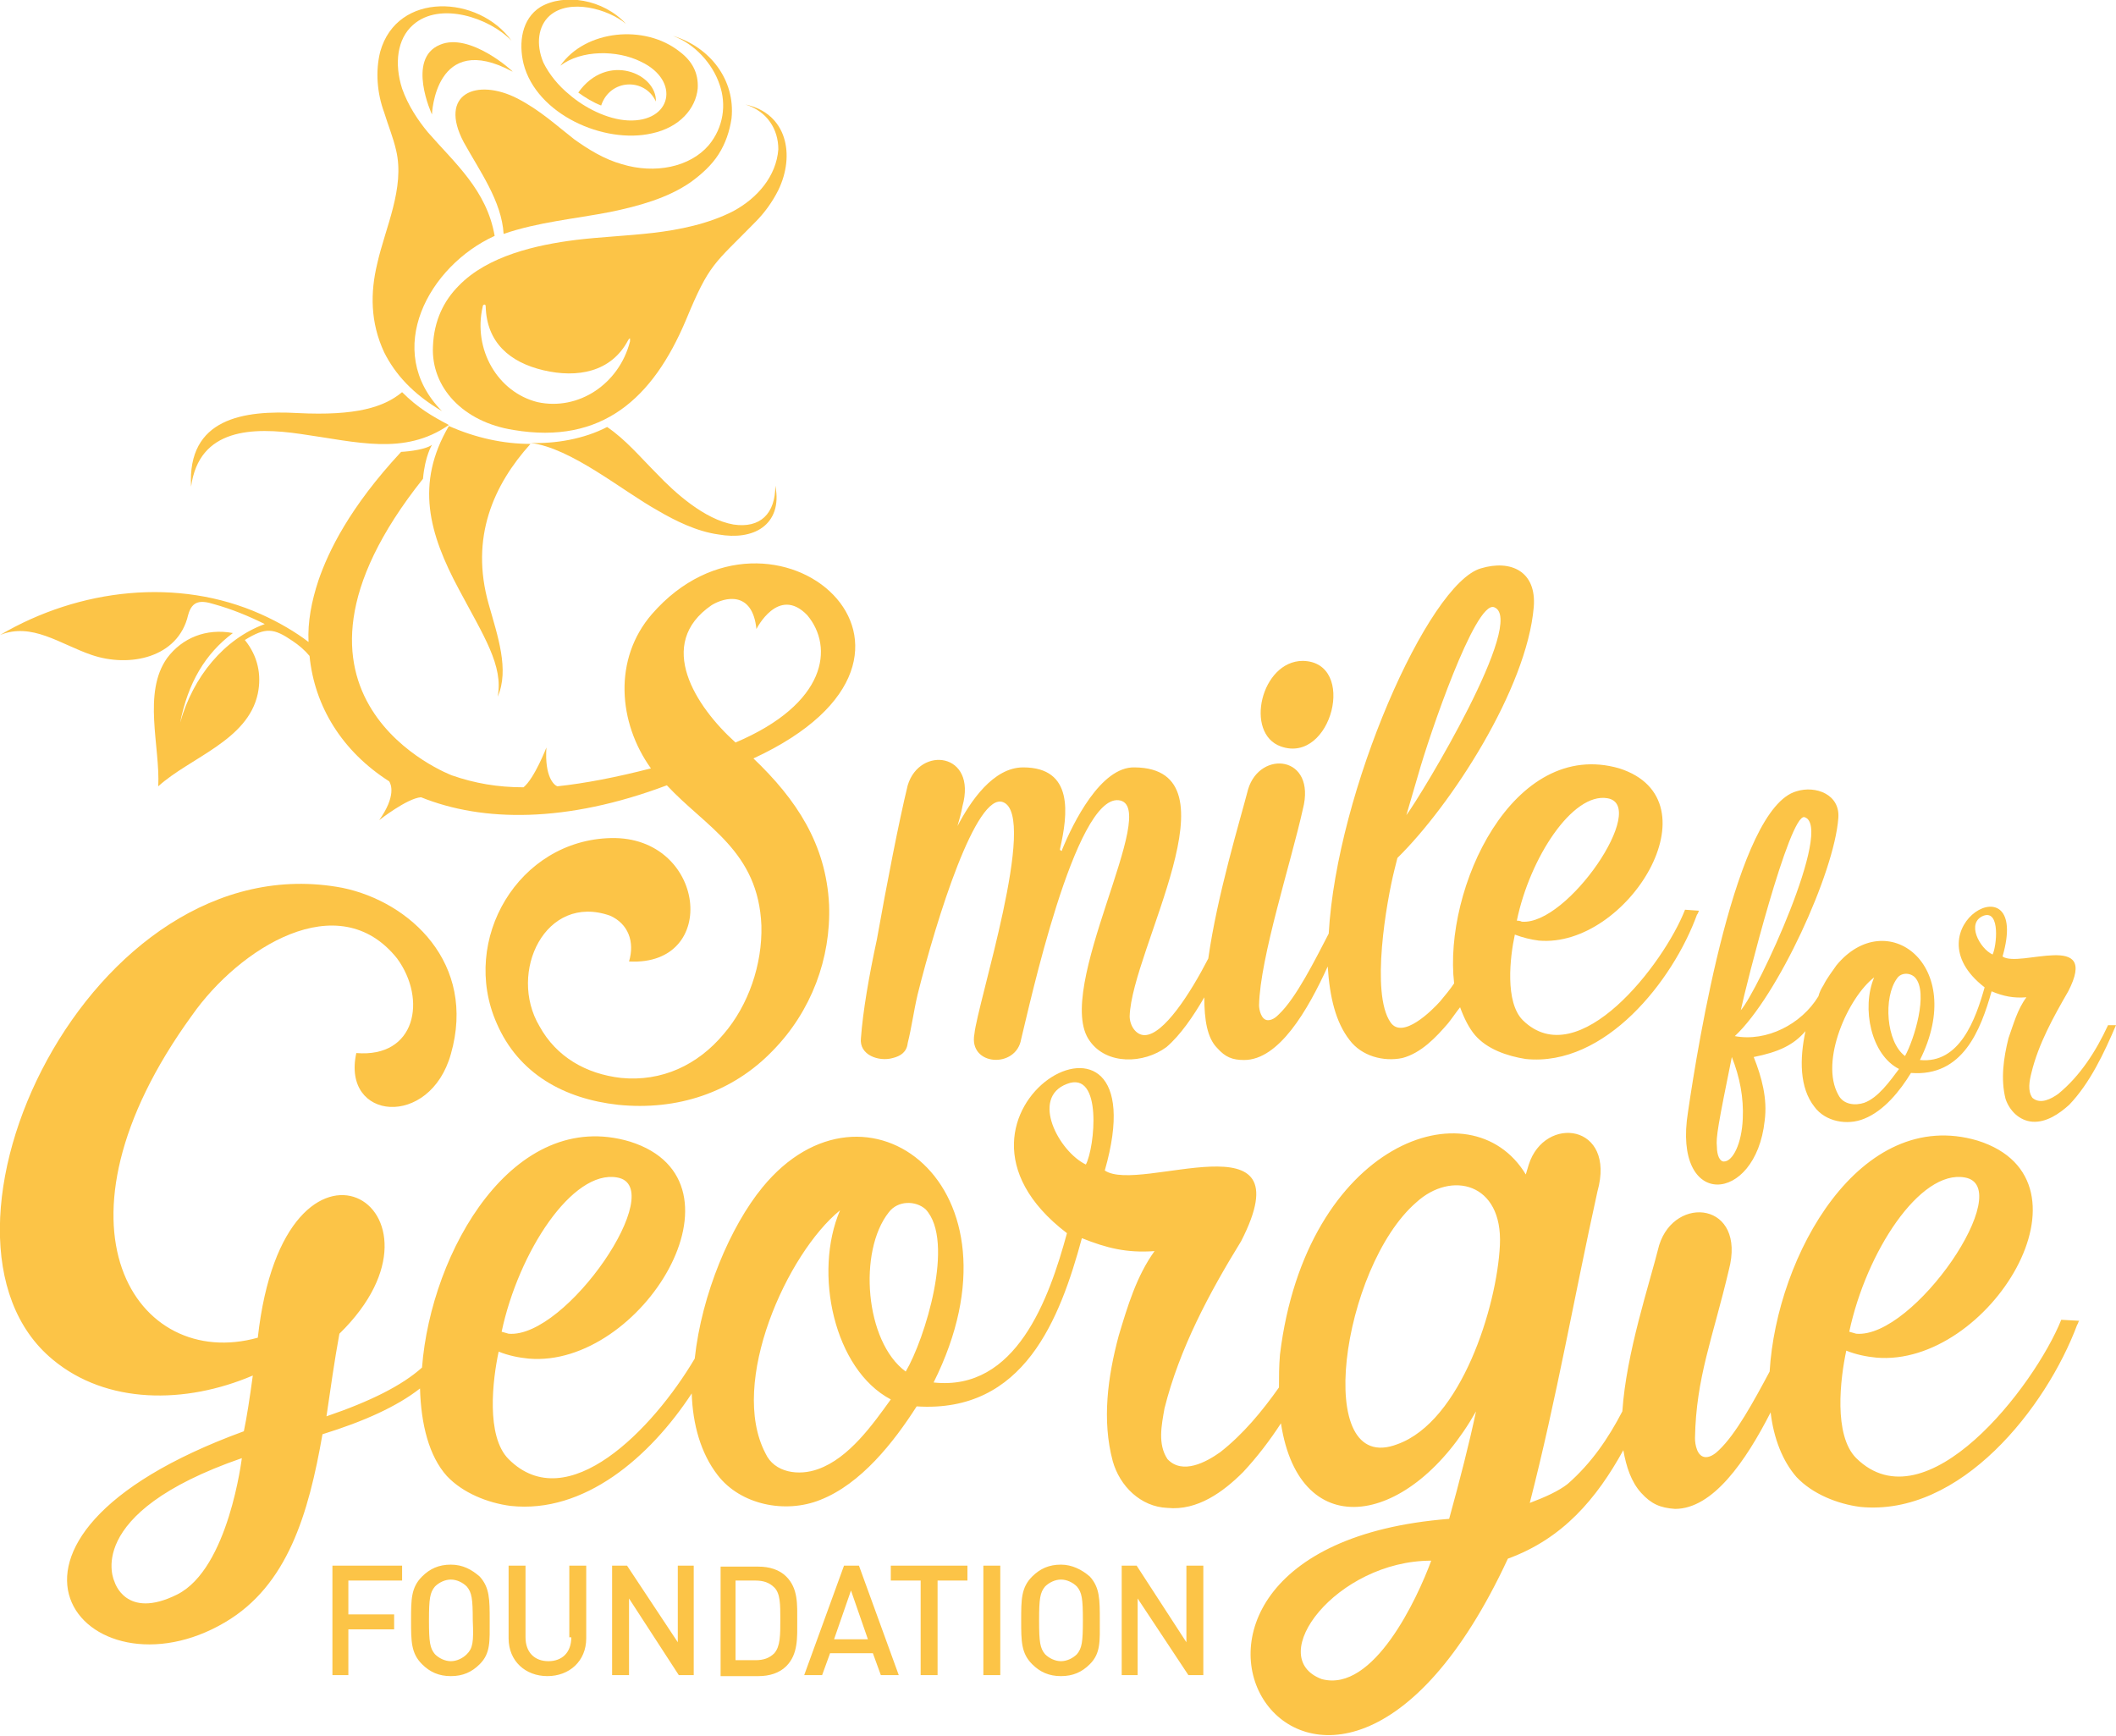 <svg version="1.1" id="Layer_1" xmlns="http://www.w3.org/2000/svg" x="0" y="0" viewBox="0 0 212.6 174.4" xml:space="preserve"><style type="text/css">.st0{fill:#fcc447}</style><path class="st0" d="M9.2 65.8c3.8 1.3 8.7.3 9.7-4 .4-1.5 1.3-1.5 2.6-1.1 1.8.5 3.5 1.2 5.1 2-4.1 1.5-7.2 5.3-8.5 9.9.8-4 2.5-6.9 5.3-9-2.7-.5-5.1.5-6.6 2.5-2.5 3.5-.7 8.9-.9 12.9 3.2-2.9 9-4.6 10-9.3.4-1.9 0-3.8-1.3-5.4 2.1-1.3 2.9-1.2 4.8.1.6.4 1.2.9 1.7 1.5.5 5.1 3.3 9.6 8 12.6.2.3.7 1.5-1 3.9 0 0 2.8-2.2 4.2-2.3 6.2 2.5 14.6 2.6 24.7-1.2 3.9 4.2 9.2 6.6 9.5 14.1.1 3.9-1.3 8-3.8 10.9-2.6 3.1-6.2 4.8-10.3 4.4-3.5-.4-6.5-2.1-8.2-5.2-3.2-5.4.6-13.4 7.1-11.1 1.8.8 2.5 2.6 1.9 4.6 9.2.5 7.7-12.6-1.8-12.4-9.3.2-15.2 10.2-11.5 18.6 2.2 5.1 6.8 7.6 12.2 8.2 5.9.6 11.5-1.2 15.6-5.5 3.8-3.9 5.8-9.2 5.6-14.6-.3-6.1-3.3-10.6-7.6-14.7 22.9-10.6 1.9-28.4-10.2-14.5-3.9 4.5-3.4 10.9-.1 15.5-3.5.9-6.6 1.5-9.4 1.8-.3-.1-1.3-.9-1.1-3.9 0 0-1.2 3.1-2.3 4-2.6 0-4.9-.4-7.2-1.2 0 0-20.5-7.7-2.9-29.8.2-2.3.9-3.4.9-3.4-.9.6-3.1.7-3.1.7-5.2 5.6-7.3 10-8.3 12.9-.7 2.1-1.1 4.2-1 6.2-1.3-1-3-2-4.8-2.8C17.9 58 8 59.1 0 63.8c3.2-1.3 6 .9 9.2 2m62.3-5c1.3-.8 4.1-1.5 4.5 2.4 0 0 2.2-4.4 5.1-1.4 2.7 3.2 2 8.9-7.2 12.8-4-3.6-8.1-9.9-2.4-13.8M44.2 4.5c-3.4 1.4-.8 7-.8 7s.3-8.5 8.1-4.3c.1 0-4.3-4-7.3-2.7"/><path class="st0" d="M45.1 42.8c-3.4 5.8-2 10.8 1 16.4 2.5 4.7 4.5 7.7 3.9 10.8 1.2-2.7 0-6.1-.9-9.3-1.9-6.7.5-12 4.2-16.1-2.7 0-5.5-.6-8.2-1.8m28.6 9.9c-2.9-.5-5.9-3.2-7.7-5.1-1.7-1.7-3.1-3.4-5-4.7-2.3 1.2-5.2 1.7-7.7 1.6 4.1.5 9.2 4.8 12.8 6.8 1.7 1 3.9 2.1 6.1 2.4 1.7.3 3.3.1 4.4-.7 1.1-.8 1.7-2.2 1.3-4.2 0 2.8-1.5 4.3-4.2 3.9m-43.5-9.1c5.7.8 10.4 2.2 14.9-.9-1.7-.9-3.1-1.7-4.7-3.3-1.8 1.5-4.6 2.4-10.5 2.1-5.4-.3-11.1.5-10.7 7.4.8-5.9 6.2-6 11-5.3m59.5 62.7c.8-.2 1.4-.6 1.5-1.5.4-1.6.6-3.2 1-4.9 1.9-7.6 5.9-20.4 8.6-19.3 3.5 1.4-2.6 20.2-2.9 23.3-.6 3.2 4.2 3.5 4.7.5.8-3.2 5.4-24.5 9.8-24s-6.7 19.1-2.9 24.2c1.7 2.4 5.4 2.3 7.7.6 1.4-1.2 2.7-3.1 3.8-5 0 2.3.3 4.1 1.3 5.1.8.9 1.5 1.2 2.7 1.2 3.5 0 6.4-5 8.4-9.4.2 3.1.8 5.6 2.2 7.4 1.2 1.6 3.4 2.2 5.3 1.8 1.9-.5 3.4-2.1 4.6-3.5.4-.5.8-1.1 1.2-1.6.4 1.1.9 2.1 1.5 2.8 1.2 1.4 3.2 2.1 5.1 2.4 8 .8 14.8-7.9 17.2-14.5.1-.1.1-.2.2-.4l-1.4-.1c-2.1 5.4-10.7 16.6-16.3 11.1-1.8-1.8-1.3-6.3-.8-8.6.8.3 1.6.5 2.4.6 8.9.8 18.1-14.1 8.1-17.3-10.7-3.1-17.7 12.1-16.6 21.6-.4.6-.9 1.2-1.4 1.8-.8.9-3.8 3.9-5 2.1-2-2.9-.4-12.1.4-15.3l.3-1.2c5.4-5.3 13-17 13.7-25.2.3-3.6-2.3-4.8-5.3-3.9-5.3 1.5-14.5 22.4-15.3 36.7-1.4 2.7-3.3 6.5-5 8.1-.2.2-.6.6-1.1.6-.7 0-.9-1.1-.9-1.5.1-4.8 3.2-14.3 4.4-19.7 1.4-5.4-4.3-6-5.5-2-.8 3.1-3.1 10.6-4 17-1.8 3.5-4.5 7.7-6.4 7.7-.9 0-1.5-1-1.5-1.9.2-6.7 11.2-24.9.5-25-3.4-.1-6.2 5.6-7.3 8.3v.1l-.2-.1v-.1c.8-3.5 1.4-8.2-3.7-8.2-3 0-5.3 3.4-6.6 5.9.2-.7.4-1.4.5-2 1.5-5.4-4.3-6.1-5.5-2.1-.9 3.7-2.1 9.9-3.1 15.5-.8 3.7-1.4 7.2-1.6 9.9-.2 1.7 1.8 2.4 3.2 2m71.8-26.1c4.2.7-4 12.8-8.6 12.4-.2-.1-.4-.1-.5-.1 1.3-6.3 5.6-12.9 9.1-12.3m-19-2.4c1.1-3.9 5.7-17.4 7.6-16.8 3.4 1.2-7.3 18.9-8.8 20.9.4-1.4.8-2.7 1.2-4.1"/><path class="st0" d="M128.7 75c5.1 1.8 7.7-8.5 2.2-8.6-4.2 0-5.9 7.3-2.2 8.6m48.6 37.6c.3-2.2-.3-4.4-1.1-6.4 2.5-.5 4-1.2 5.2-2.6-.6 2.8-.6 5.7.9 7.6 1.1 1.5 3.3 1.9 5 1.2 2-.8 3.6-2.8 4.7-4.6 5.2.4 7-4.3 8.1-8.2 1.2.5 2.2.7 3.5.6-.9 1.2-1.3 2.7-1.8 4.1-.5 2-.8 4.1-.3 6.1.4 1.2 1.4 2.2 2.7 2.3 1.4.1 2.7-.8 3.7-1.7 2.1-2.2 3.5-5.2 4.7-8h-.8c-1.2 2.6-2.8 5.1-5 6.9-.7.5-1.8 1.1-2.6.4-.5-.7-.3-1.7-.1-2.5.7-2.9 2.2-5.6 3.7-8.2 3.2-6.2-4.9-2.3-6.6-3.5 2.9-10-9.6-2.9-1.8 3.1-.9 3.2-2.5 7.7-6.5 7.3 4.8-9.6-3.4-15.6-8.4-9.5-.4.6-.9 1.2-1.3 2-.2.3-.4.7-.5 1.1-1.7 2.8-5.2 4.6-8.4 4 4.3-4 10-16.4 10.4-21.9.2-2.4-2.3-3.3-4.2-2.7-6.1 1.7-9.9 25.4-10.9 32.2-1.6 9.9 6.8 9.3 7.7.9m22-20.6c1.7-.6 1.3 3.1.9 3.9-1.3-.6-2.7-3.2-.9-3.9m-8.7 6.3c.4-.6 1.3-.6 1.8-.1 1.4 1.5-.1 6.3-1 7.9-1.9-1.4-2.2-5.9-.8-7.8m-2.3-.1c-1.3 3.1-.3 7.8 2.5 9.2-.9 1.2-2.1 2.9-3.5 3.4-.9.3-2.1.2-2.6-.8-1.9-3.4 1-9.8 3.6-11.8m-7-16.1c3 .9-4.7 17.5-6.4 19.4.5-2.4 4.9-19.8 6.4-19.4m-7.3 24.1c.8 2 1.2 4.1 1.1 6.2-.1 2.5-1 4.3-1.9 4.3-.4 0-.7-.6-.7-1.5-.1-.9.1-2.1 1.5-9"/><path class="st0" d="M186.5 146.5c-2.3-2.3-1.6-8-1-10.8 1 .4 2 .6 3 .7 11.3 1 22.9-17.8 10.2-21.8-11.8-3.5-20.2 11.5-20.9 23.2-1.6 3-3.4 6.3-5.1 7.9-.3.3-.8.7-1.3.7-.9 0-1.1-1.3-1.1-1.9.1-6.1 1.8-10.1 3.4-16.9 1.8-6.8-5.4-7.6-7-2.5-1 4-3.3 10.8-3.7 16.7-1.4 2.7-3.1 5.2-5.5 7.3-.9.7-2.2 1.3-3.8 1.9 2.7-10.5 4.5-20.9 6.8-31.3 1.9-6.8-5.3-7.7-6.9-2.7-.1.3-.2.7-.3 1-5.5-9.1-22.1-3.2-24.7 18.1-.1 1.2-.1 2.2-.1 3.3-1.7 2.4-3.6 4.7-5.9 6.5-1.4 1-3.8 2.3-5.3.7-1-1.5-.6-3.4-.3-5.1 1.5-6 4.5-11.6 7.7-16.8 6.6-12.9-10.2-4.7-13.7-7.1 5.9-20.6-19.8-5.9-3.8 6.3-1.8 6.6-5.1 15.9-13.4 15 9.9-19.8-6.9-32.2-17.2-19.6-3.2 3.9-6.1 10.7-6.8 17.2-4.2 7.1-12.8 16-18.7 10.1-2.3-2.3-1.6-8-1-10.8 1 .4 2 .6 3 .7 11.3 1 22.9-17.8 10.2-21.8-11.7-3.5-20 11-20.9 22.7-2 1.8-5.2 3.4-9.6 4.9.4-2.7.8-5.6 1.3-8.3 12.9-12.6-5.5-23.9-8.2.4-12.2 3.4-22-11.2-6.6-32.4C24 95.3 34 88.9 39.9 96.3c3 4.1 1.9 10-4.1 9.5-1.5 6.8 7.4 7.6 9.5.1 2.6-9.1-4.1-15.3-10.9-16.7-25.4-4.8-44 35.1-29.1 47.4 5.4 4.5 13.3 4.5 20.1 1.6-.3 2.2-.6 4.2-.9 5.6-30.1 11-15.8 27.4-1.9 19.2 6.3-3.7 8.4-10.9 9.8-18.9 4.2-1.3 7.5-2.8 9.8-4.6.1 3.6.9 6.8 2.7 8.8 1.6 1.7 4.1 2.7 6.4 3 7.4.8 14-4.9 18.2-11.3.1 3.1.9 6 2.6 8.2 2.3 3 6.8 3.9 10.3 2.5 4.1-1.6 7.4-5.8 9.7-9.4 10.8.7 14.4-8.8 16.6-16.9 2.5 1 4.5 1.5 7.3 1.3-1.8 2.5-2.7 5.5-3.6 8.5-1.1 4.1-1.7 8.5-.6 12.6.7 2.5 2.8 4.6 5.5 4.7 3 .3 5.6-1.6 7.6-3.6 1.4-1.5 2.7-3.2 3.8-4.9 1.9 12.4 13.1 10.3 19.6-1.2-.7 3.3-1.6 6.8-2.7 10.8-38.3 3-13 44.7 5.9 4 5.5-2 8.9-6 11.6-10.9.3 1.7.8 3.2 1.8 4.3 1 1.1 1.9 1.5 3.4 1.6 3.8 0 7.1-4.8 9.6-9.7.3 2.6 1.2 4.9 2.6 6.5 1.6 1.7 4.1 2.7 6.4 3 10.1 1 18.7-10 21.8-18.3.1-.1.1-.3.2-.4l-1.8-.1c-2.7 6.7-13.6 20.8-20.6 13.9m10.9-28.2c5.3.9-5.1 16.2-10.9 15.7-.3-.1-.4-.1-.7-.2 1.7-8 7.1-16.3 11.6-15.5m-135.4 0c5.3.9-5.1 16.2-10.9 15.7-.3-.1-.4-.1-.7-.2 1.7-8 7.1-16.3 11.6-15.5m-44.2 41.9c-5.2 2.6-6.3-1.3-6.3-1.3s-3.4-6.8 12.8-12.4c0-.1-1.3 11.1-6.5 13.7m64.4-12.6c-1.9.7-4.4.4-5.3-1.6-3.7-7.1 2.2-20.1 7.5-24.4-2.7 6.3-.6 16 5.1 19-1.8 2.5-4.2 5.9-7.3 7m8.8-9.8c-4.1-3-4.8-12.1-1.7-16 .9-1.2 2.7-1.2 3.7-.3 3 3.2-.1 13.1-2 16.3m18.1-20.8c-2.7-1.3-5.6-6.7-1.9-8.1 3.6-1.4 2.8 6.4 1.9 8.1m23.7 51.7c-5.9-2.2 1.5-11.9 11-11.9-1.4 3.8-5.8 13.3-11 11.9m17.9-43.6c-.3 6.2-3.9 17.7-10.3 20-8.6 3.3-5.6-17.8 1.9-24.3 3.5-3.2 8.7-2 8.4 4.3M65.9 10.2c.1-2.8-4.9-5-7.8-.9.7.5 1.5 1 2.3 1.3.9-2.7 4.4-2.8 5.5-.4"/><path class="st0" d="M65.5 13.4c2.8-.6 4.4-2.5 4.6-4.5.1-1.6-.6-2.8-1.8-3.7-3.5-2.8-9.5-2.2-12 1.4C58.4 5 62 5 64.4 6.2c4 1.9 3.1 6.1-1.3 5.9-2.1-.1-4.4-1.3-5.9-2.6-1.1-.9-2-2-2.6-3.2-.8-1.9-.5-3.7.6-4.7 2-1.8 5.9-.7 7.7.8C60.6-.1 56.7-.7 54.3.7c-1.9 1.2-2.2 3.6-1.7 5.7 1.3 5.1 8.1 8.1 12.9 7"/><path class="st0" d="M46.6 14.3c1.6 2.9 3.8 5.9 4 9.2 3.5-1.2 7.1-1.5 10.7-2.2 2.9-.6 5.8-1.4 8.1-3 1.1-.8 2.1-1.7 2.8-2.8.7-1.1 1.1-2.3 1.3-3.6.4-3.9-2.2-7.2-5.9-8.3 2.2.8 4 2.8 4.7 4.9.7 2 .4 4.3-1.1 6.1-1.9 2.2-5.4 2.9-8.7 1.9-1.8-.5-3.4-1.5-4.8-2.5-1.8-1.4-3.4-2.9-5.7-4.1-4.1-2.1-8-.5-5.4 4.4"/><path class="st0" d="M44.4 41.3c-6-6.1-1.3-14.6 5.3-17.6-.8-4.6-4-7.3-6.7-10.4-1-1.2-2-2.7-2.6-4.4-.8-2.5-.5-5 1.1-6.4 2.7-2.4 7.7-.7 9.9 1.6-3.3-4.6-11.5-5-13.2 1.1-.5 2-.3 4.2.4 6.1.4 1.3.9 2.5 1.2 3.8.9 3.8-1.1 7.8-1.9 11.4-.7 2.9-.7 5.9.7 8.9 1.1 2.2 2.9 4.2 5.8 5.9"/><path class="st0" d="M73.7 21.2c-2.5 1.3-5.5 1.9-8.1 2.2-2.6.3-5.2.4-7.7.7-4 .5-8.9 1.6-11.8 4.6-1.5 1.5-2.5 3.5-2.6 6.1-.2 4.1 3 7.6 8.1 8.4 8.9 1.5 14-3.2 17.3-11 2.4-5.8 2.8-5.6 7-9.9.9-.9 1.7-2 2.3-3.2 1.7-3.5.9-7.7-3.3-8.6 2.2.7 3.3 2.5 3.3 4.5-.2 2.7-2.1 4.9-4.5 6.2M63.3 34.3c-1.1 4.3-5.2 7-9.3 6.1-4-1-6.5-5.3-5.5-9.6 0 0 0-.2.2-.2.1 0 .1.2.1.2.1 3.6 2.4 5.6 5.8 6.4 3.4.8 6.8.2 8.5-3 0 0 .1-.2.2-.2v.3m-29.9 134H35v-4.6h4.6v-1.5H35v-3.4h5.4v-1.5h-7zm11.9-11.1c-1.2 0-2.1.4-2.9 1.2-1.1 1.1-1.1 2.3-1.1 4.4s0 3.3 1.1 4.4c.8.8 1.7 1.2 2.9 1.2s2.1-.4 2.9-1.2c1.1-1.1 1-2.3 1-4.4s0-3.3-1-4.4c-.8-.7-1.7-1.2-2.9-1.2m1.6 9c-.4.4-1 .7-1.6.7-.6 0-1.2-.3-1.6-.7-.5-.6-.6-1.2-.6-3.4s.1-2.8.6-3.4c.4-.4 1-.7 1.6-.7.6 0 1.2.3 1.6.7.5.6.6 1.2.6 3.4.1 2.2 0 2.8-.6 3.4m10.5-1.7c0 1.5-.9 2.4-2.3 2.4s-2.3-.9-2.3-2.4v-7.2h-1.7v7.3c0 2.3 1.7 3.8 3.9 3.8s3.9-1.5 3.9-3.8v-7.3h-1.7v7.2zm10.7.5l-5.1-7.7h-1.5v11h1.7v-7.7l5 7.7h1.5v-11h-1.6zm10.9-6.6c-.7-.7-1.7-1-2.8-1h-3.8v11h3.8c1.1 0 2.1-.3 2.8-1 1.2-1.2 1.1-2.9 1.1-4.5 0-1.7.1-3.3-1.1-4.5m-1.2 7.7c-.5.5-1.1.7-1.9.7h-2v-8h2c.8 0 1.4.2 1.9.7.6.6.6 1.7.6 3.2 0 1.6 0 2.7-.6 3.4m7-8.8l-4 11h1.8l.8-2.2h4.3l.8 2.2h1.8l-4-11h-1.5zm-1 7.4l1.7-4.9 1.7 4.9h-3.4zm5.7-5.9h3v9.5h1.7v-9.5h3v-1.5h-7.7zm9.3-1.5h1.7v11h-1.7zm7.8-.1c-1.2 0-2.1.4-2.9 1.2-1.1 1.1-1.1 2.3-1.1 4.4s0 3.3 1.1 4.4c.8.8 1.7 1.2 2.9 1.2s2.1-.4 2.9-1.2c1.1-1.1 1-2.3 1-4.4s0-3.3-1-4.4c-.8-.7-1.8-1.2-2.9-1.2m1.6 9c-.4.4-1 .7-1.6.7-.6 0-1.2-.3-1.6-.7-.5-.6-.6-1.2-.6-3.4s.1-2.8.6-3.4c.4-.4 1-.7 1.6-.7.6 0 1.2.3 1.6.7.5.6.6 1.2.6 3.4s-.1 2.8-.6 3.4m11-1.2l-5-7.7h-1.5v11h1.6v-7.7l5.1 7.7h1.5v-11h-1.7z"/></svg>